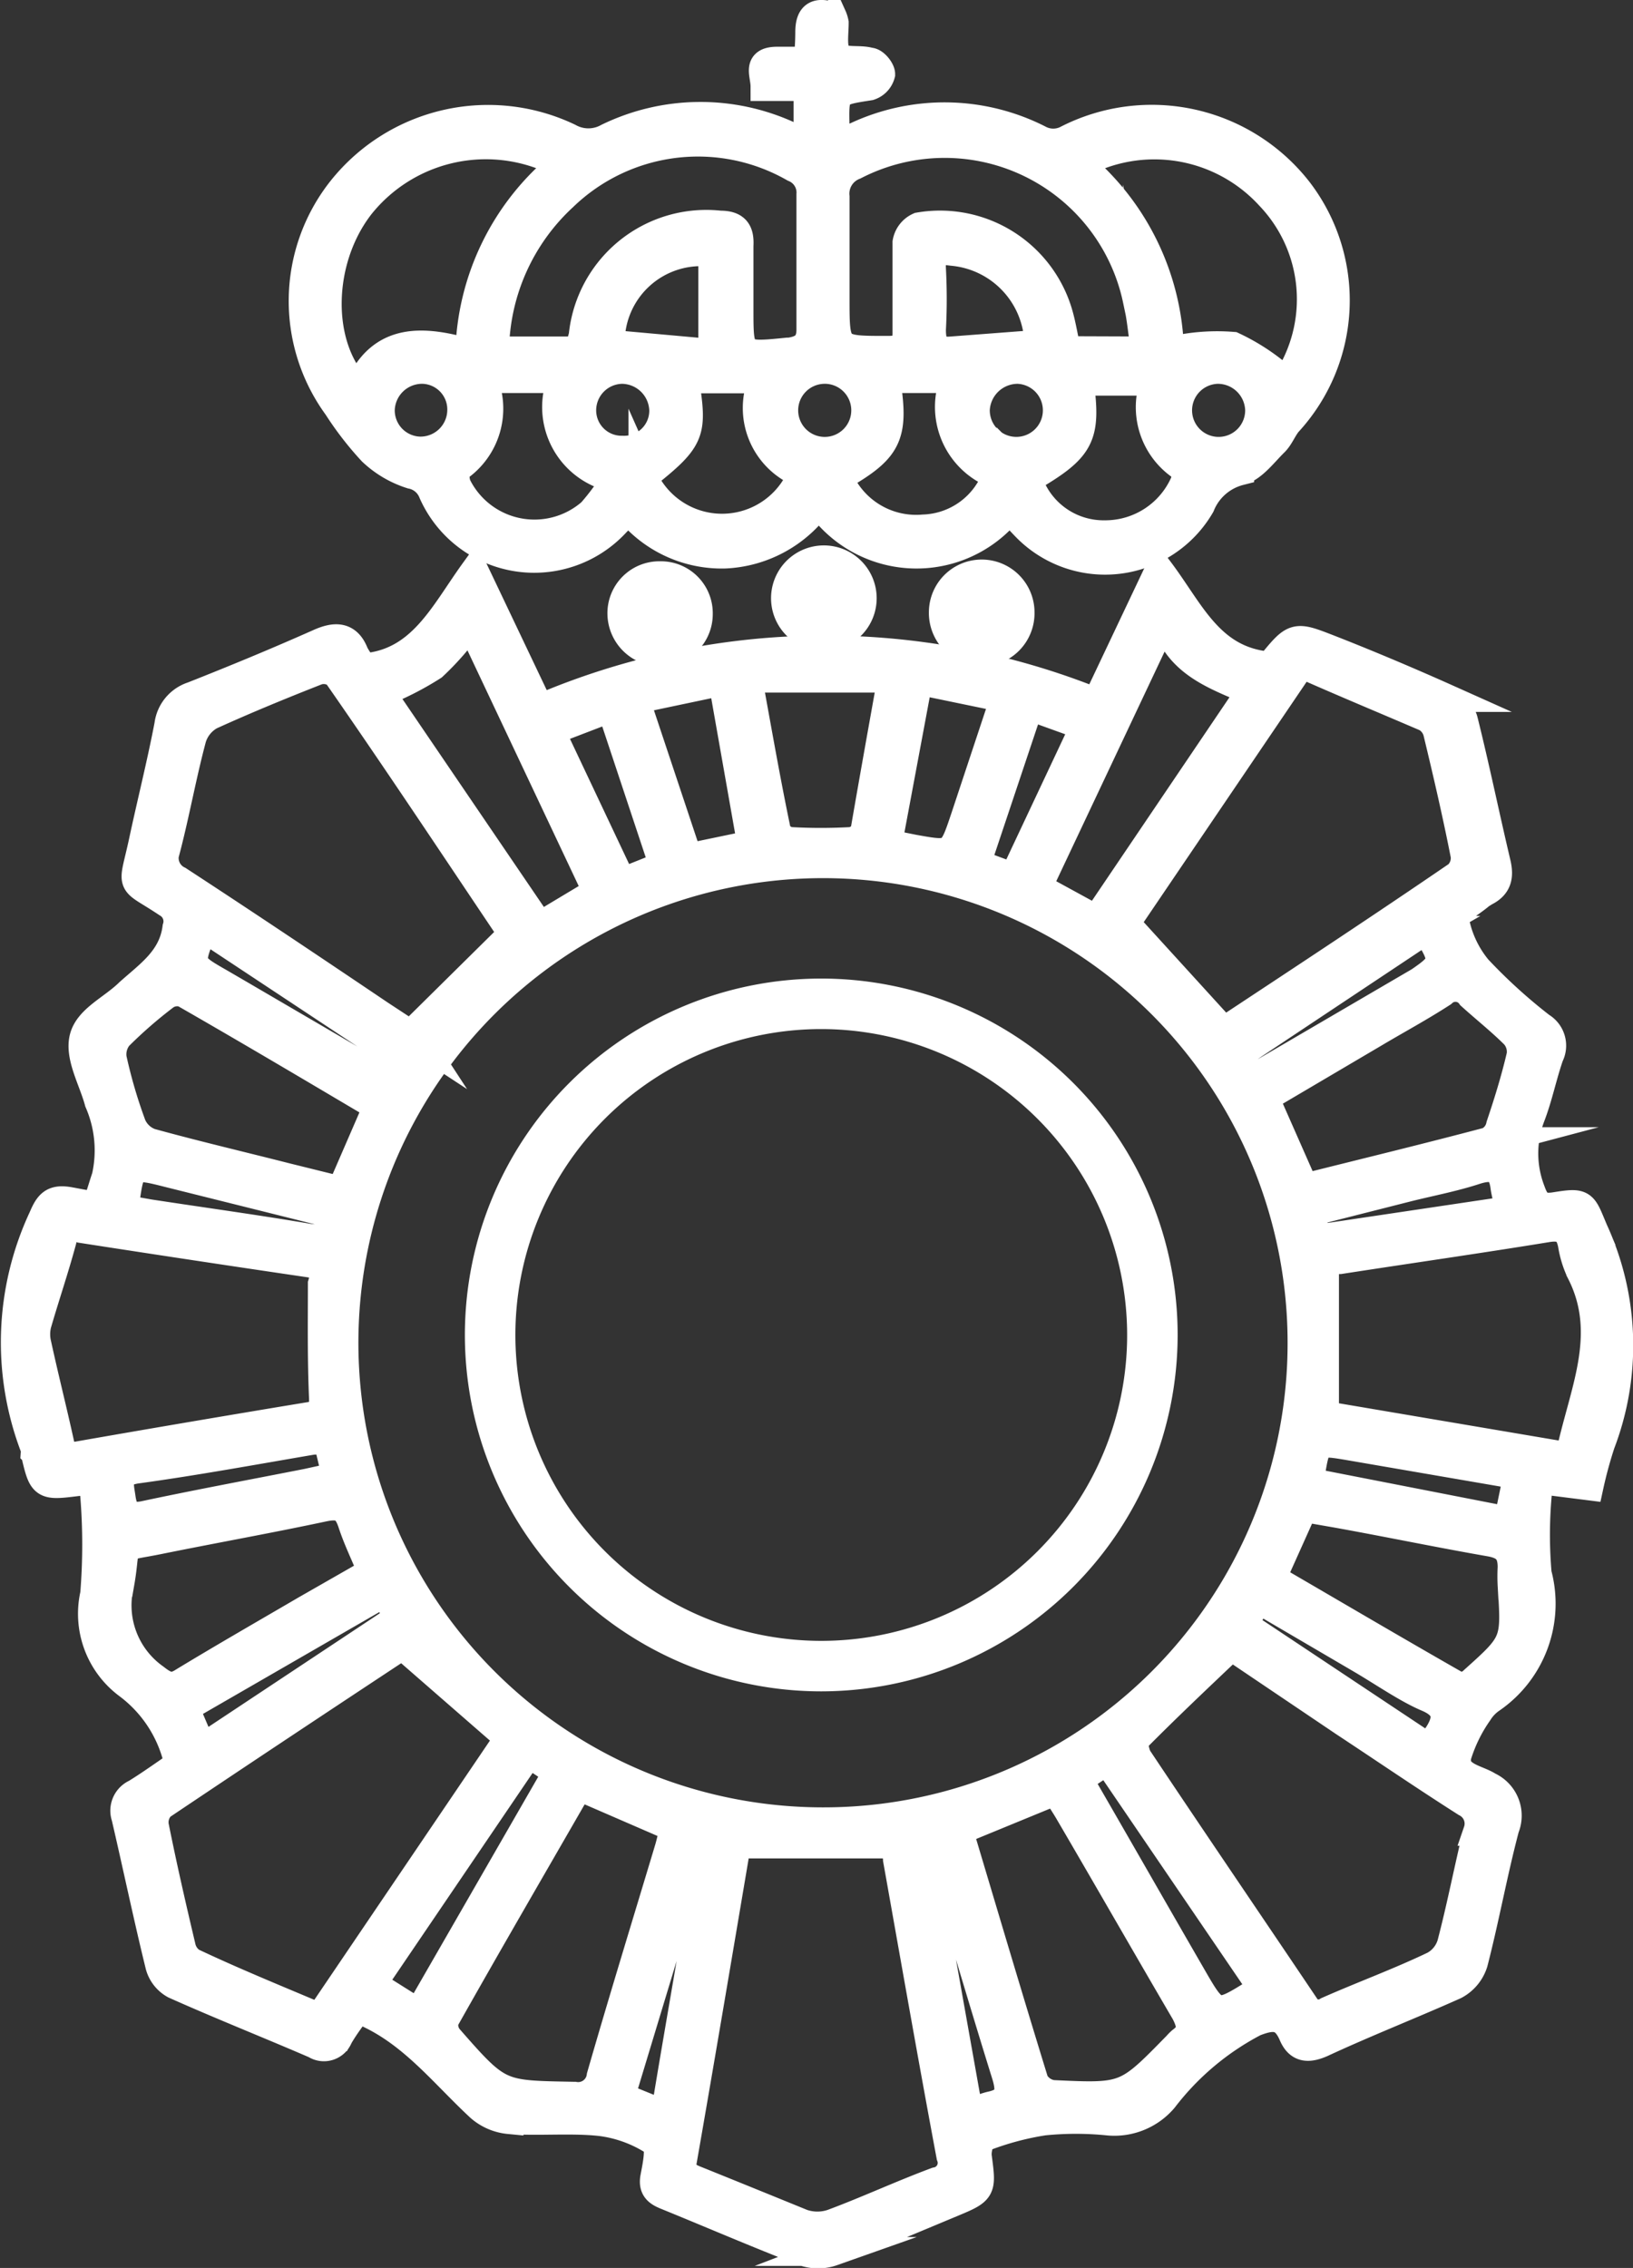 <svg xmlns="http://www.w3.org/2000/svg" viewBox="0 0 56.59 78.59"><rect x="0" y="0" width="56.59" height="78.59" fill="#333333" stroke="none"/><defs><style>.cls-1{fill:#fff;stroke:#fff;stroke-miterlimit:10;}</style></defs><title>Recurso 6</title><g id="Capa_2" data-name="Capa 2"><g id="Capa_1-2" data-name="Capa 1"><path class="cls-1" d="M55.07,51.49l-1.74-.22a15.59,15.59,0,0,0-.06,3.26,4,4,0,0,1-1.6,4.34,1.56,1.56,0,0,0-.44.46,5.34,5.34,0,0,0-.74,1.51c-.14.73.68.79,1.09,1.06a1.12,1.12,0,0,1,.57,1.44c-.41,1.55-.69,3.12-1.09,4.67a1.33,1.33,0,0,1-.65.78c-1.52.68-3.08,1.29-4.61,2-.48.21-.8.18-1-.31-.29-.65-.67-.67-1.33-.41a9.51,9.51,0,0,0-3.15,2.65,2.23,2.23,0,0,1-1.91.78,11.06,11.06,0,0,0-2.25,0,10,10,0,0,0-2.08.56c-.14.05-.24.46-.21.68.15,1.15.17,1.15-.91,1.6-1.37.57-2.73,1.15-4.11,1.68a1.5,1.5,0,0,1-1,0c-1.58-.61-3.13-1.28-4.7-1.92-.3-.12-.54-.23-.46-.65s.23-1.12,0-1.24a4.43,4.43,0,0,0-1.88-.69c-1-.11-2.12,0-3.17-.07a1.78,1.78,0,0,1-1-.43c-1.22-1.13-2.25-2.47-3.8-3.22l-.43-.22c-.24.34-.48.65-.68,1a.54.54,0,0,1-.8.26c-1.62-.7-3.26-1.35-4.87-2.07a1.07,1.07,0,0,1-.52-.65c-.42-1.71-.78-3.44-1.18-5.16a.65.65,0,0,1,.35-.81c.52-.32,1-.67,1.49-1a4.62,4.62,0,0,0-1.77-2.78,3.06,3.06,0,0,1-1.15-3.13,21.29,21.29,0,0,0,0-3.43,1.87,1.87,0,0,0-.13-.47,3.77,3.77,0,0,0-.44,0c-1.22.15-1.22.16-1.49-1a1,1,0,0,0,0-.14,10.18,10.18,0,0,1,.27-8c.2-.47.35-.66.89-.57,1.12.2.92.28,1.3-.85a4.22,4.22,0,0,0-.25-2.6c-.2-.75-.69-1.57-.52-2.22s1-1,1.56-1.55c.71-.64,1.52-1.17,1.66-2.26a.73.73,0,0,0-.34-.86c-1.33-.89-1.19-.44-.83-2.11.29-1.36.63-2.7.89-4.06a1.21,1.21,0,0,1,.83-1c1.47-.58,2.92-1.18,4.36-1.82.57-.26,1-.27,1.24.36a2.75,2.75,0,0,0,.33.48c2-.16,2.76-1.85,3.83-3.33l2.26,4.75A25.09,25.09,0,0,1,38,24.35l2.17-4.58c1.08,1.43,1.75,3.13,3.81,3.31,0,0,0,0,.07-.05.82-1,.82-1,2-.54s2.66,1.08,4,1.68a1.34,1.34,0,0,1,.66.78c.41,1.64.75,3.3,1.14,4.95.11.46.05.78-.39,1L51.3,31c-.32.28-.94.62-.9.84a3.73,3.73,0,0,0,.8,1.74,18.79,18.79,0,0,0,2.2,2,.76.76,0,0,1,.29,1c-.24.69-.38,1.41-.64,2.09a3.6,3.6,0,0,0,0,2.6c.17.48.35.62.85.54,1-.16.93-.1,1.33.84a9.52,9.52,0,0,1,.24,7.37A14.73,14.73,0,0,0,55.07,51.49Zm-9.95-4.88A16.6,16.6,0,1,0,28.45,63.13,16.58,16.58,0,0,0,45.12,46.61ZM25.56,63.9a.36.36,0,0,0-.06.13c-.61,3.61-1.22,7.23-1.85,10.84-.07.4.11.54.43.67,1.24.5,2.47,1,3.72,1.51a1.63,1.63,0,0,0,1.05,0c1.21-.45,2.39-1,3.6-1.45a.66.66,0,0,0,.5-.89c-.64-3.42-1.24-6.85-1.85-10.27,0-.18-.09-.35-.14-.54Zm-14.47,6,6.55-9.67-3.58-3.12.27-.27a.41.41,0,0,0-.13,0c-2.88,1.9-5.76,3.81-8.62,5.73a.82.82,0,0,0-.23.7c.28,1.4.6,2.8.93,4.19a.85.85,0,0,0,.37.54C8.11,68.69,9.59,69.29,11.1,69.93Zm6.68-37.54c-1.93-2.87-4-6-6.09-9a.76.76,0,0,0-.69-.12c-1.25.49-2.49,1-3.7,1.55a1.35,1.35,0,0,0-.64.79c-.34,1.27-.57,2.57-.9,3.84a.86.86,0,0,0,.43,1.09c2.36,1.54,4.7,3.11,7,4.66l1.28.84-.15-.23Zm24.9,24.68c-1.16,1.1-2.26,2.14-3.33,3.22-.1.1,0,.48.07.64,1.9,2.85,3.83,5.68,5.74,8.52a.58.58,0,0,0,.86.27c1.22-.54,2.48-1,3.69-1.58a1.26,1.26,0,0,0,.6-.74c.34-1.29.59-2.61.91-3.91a.82.82,0,0,0-.41-1c-1.43-.91-2.82-1.86-4.23-2.79ZM45.1,23,39,32l3.39,3.72a.41.41,0,0,0,.13-.05c2.68-1.77,5.37-3.54,8-5.34a.82.82,0,0,0,.25-.69c-.28-1.43-.61-2.85-.95-4.26a.84.84,0,0,0-.39-.52C48.06,24.27,46.61,23.67,45.1,23ZM11.17,44.49c.15-.49,0-.66-.49-.73q-3.94-.58-7.87-1.19a.5.5,0,0,0-.66.42c-.27,1-.59,1.93-.87,2.9a1.46,1.46,0,0,0,0,.69c.25,1.15.54,2.29.79,3.43.08.37.23.51.62.44q4-.7,8.06-1.37c.39-.06.47-.24.46-.62C11.15,47.13,11.17,45.79,11.17,44.49Zm43.23,6c.44-2.18,1.51-4.22.38-6.42a3.51,3.51,0,0,1-.29-.94c-.1-.52-.35-.67-.89-.58-2.39.39-4.78.73-7.17,1.1-.2,0-.4.09-.53.13v5.27ZM20.05,61.89c-1.57,2.73-3.13,5.41-4.65,8.11a.73.73,0,0,0,.15.64c1.75,2,1.75,1.95,4.36,2a.8.8,0,0,0,.92-.69c.76-2.64,1.57-5.27,2.36-7.9.07-.24.12-.49.18-.72Zm13.23,1.52a.92.92,0,0,0,0,.23c.85,2.84,1.69,5.68,2.56,8.5a.86.86,0,0,0,.64.44c2.55.12,2.55.11,4.32-1.7a1.31,1.31,0,0,1,.15-.15c.38-.28.36-.56.13-1-1.34-2.29-2.66-4.6-4-6.89-.16-.28-.34-.54-.49-.79Zm-20.22-25c-.05-.08-.07-.13-.11-.15-2.18-1.29-4.37-2.59-6.57-3.85a.74.74,0,0,0-.66.09A15.76,15.76,0,0,0,4.1,35.91a1,1,0,0,0-.21.77A17.22,17.22,0,0,0,4.57,39a1.11,1.11,0,0,0,.64.6c1.56.43,3.14.8,4.71,1.2l1.9.47Zm32.14,2.76c2.15-.54,4.26-1.05,6.37-1.61A.79.79,0,0,0,52,39c.27-.8.52-1.61.71-2.43a.9.9,0,0,0-.21-.71c-.48-.48-1-.89-1.52-1.36a.66.66,0,0,0-1-.1c-.77.5-1.57.93-2.36,1.4l-3.8,2.24Zm-32.3,13.3c-.25-.61-.51-1.14-.69-1.69s-.42-.67-1-.55c-1.88.4-3.78.74-5.66,1.12-1.55.32-1.13,0-1.39,1.49a3.09,3.09,0,0,0,1.2,3.31c.37.29.6.39,1,.13,1.4-.85,2.83-1.67,4.25-2.5Zm31.17.22c2.15,1.25,4.27,2.5,6.41,3.72.13.07.44,0,.59-.17,1.46-1.31,1.46-1.32,1.33-3.3a5.68,5.68,0,0,1,0-.63c0-.54-.21-.77-.75-.87-1.78-.31-3.55-.68-5.33-1l-1.15-.2ZM13.19,24,18.7,32.1l2-1.2-4.4-9.32A9.44,9.44,0,0,1,15,23.08,10.35,10.35,0,0,1,13.19,24Zm27.23-2.4-.19.08-4.28,9.07L38,31.87l5.36-7.93C42.14,23.41,40.88,23,40.41,21.56ZM30.91,23.5h-5c.34,1.86.64,3.59,1,5.31a.63.63,0,0,0,.48.35,18.87,18.87,0,0,0,2.11,0,.63.63,0,0,0,.47-.35C30.27,27.07,30.58,25.34,30.91,23.5Zm-.15,5.74.9.18c1.34.24,1.34.24,1.78-1.07l1.38-4.16-3-.62Zm-8.75-5,1.83,5.49,2.21-.46-1-5.67Zm-7.5,45.53,4.81-8.36-1-.66-5.43,8Zm29.2-.93L38.37,61l-1,.66c1.33,2.3,2.62,4.56,3.92,6.81.84,1.46.85,1.45,2.29.55C43.61,69,43.62,69,43.7,68.85ZM11.36,49.91a4.9,4.9,0,0,0-.53,0c-2,.34-4.06.72-6.1,1-.74.11-.6.51-.53,1s.24.72.81.6c1.88-.4,3.77-.75,5.65-1.12l1-.22Zm9.82-25.39-2.11.81,2.48,5.25L23,30ZM52.6,51.11l-5.81-1c-1.18-.2-1.18-.2-1.38,1a.94.94,0,0,0,0,.26l6.86,1.34ZM13.33,55.18l-6.93,4L7,60.59l6.83-4.53Zm9.72,18.11c.54-3.31,1.13-6.49,1.61-9.69l-.39-.09L21.5,72.66Zm10.52-.06c.34-.11.56-.21.78-.26.64-.14.7-.46.52-1.06-.81-2.6-1.57-5.21-2.37-7.81-.05-.17-.27-.29-.4-.44a1.53,1.53,0,0,0-.13.54c.19,1.18.41,2.36.62,3.53Zm1.56-42.82,2.47-5.25-1.94-.7-1.83,5.47Zm8.48,25-.54.88,6.48,4.31c.12-.21.2-.35.29-.48.37-.57.34-1-.37-1.3s-1.54-.88-2.31-1.33ZM7.06,32.14c-.54,1.29-.54,1.29.56,1.92l.67.39,5.27,3.08.48-.77Zm4.49,9.93L5.9,40.66c-1.38-.35-1.38-.35-1.58,1.08,0,0,0,.09.07.18l.79.14c1.83.28,3.66.53,5.49.84C11.31,43,11.6,42.86,11.55,42.07Zm34.08.87,6.71-1c-.09-.37-.16-.59-.19-.82-.08-.61-.36-.78-1-.58-.76.25-1.55.4-2.32.59L45.4,42Zm3.81-10.7c-.19.11-.39.22-.58.35l-5.38,3.58c-.67.45-.67.55,0,1.1l.13,0,5.58-3.26C50.08,33.4,50.1,33.29,49.43,32.24Z"/><path class="cls-1" d="M29,5l.67-.27A7.21,7.21,0,0,1,36,4.83a1.05,1.05,0,0,0,1,0,6.43,6.43,0,0,1,8,1.8,6.24,6.24,0,0,1-.37,8c-.18.21-.28.5-.47.69-.38.37-.75.89-1.2,1a2,2,0,0,0-1.36,1.19,3.82,3.82,0,0,1-6,.79c-.2-.2-.38-.41-.62-.66a4.1,4.1,0,0,1-6.6-.22,4.22,4.22,0,0,1-3.26,1.78,4.14,4.14,0,0,1-3.34-1.55l-.49.51A3.84,3.84,0,0,1,15,17.06a1,1,0,0,0-.74-.62,3.52,3.52,0,0,1-1.36-.8,11,11,0,0,1-1.2-1.55,6.2,6.2,0,0,1,.17-7.54,6.48,6.48,0,0,1,7.84-1.78,1.39,1.39,0,0,0,1.36,0,7.33,7.33,0,0,1,6.28-.06L28,5V3H26.51c0-.43-.28-.86.38-.88H28a9,9,0,0,0,.06-1c0-.63.28-.71.78-.55a1,1,0,0,1,.07.22c0,.4-.09.91.12,1.15s.74.1,1.11.21c.16,0,.38.28.38.42a.59.59,0,0,1-.39.41c-1.22.19-1.22.18-1.19,1.44C28.95,4.58,29,4.74,29,5Zm-8.9,7.16c0-.22.08-.38.11-.54A4.29,4.29,0,0,1,24.95,7.8c.53,0,.69.22.66.72,0,.73,0,1.45,0,2.18,0,1.66,0,1.67,1.68,1.5h.07c.47-.07.75-.25.74-.81,0-1.55,0-3.1,0-4.65a.93.93,0,0,0-.58-.93,6.72,6.72,0,0,0-8,1,7.38,7.38,0,0,0-2.38,5.35Zm19.59,0c-.1-.64-.14-1.22-.28-1.77a6.82,6.82,0,0,0-9.8-4.66,1.05,1.05,0,0,0-.67,1.09c0,1.17,0,2.35,0,3.52,0,1.82,0,1.8,1.84,1.8.49,0,.66-.15.65-.64,0-1,0-2.07,0-3.1a.73.73,0,0,1,.42-.54A4.27,4.27,0,0,1,36.71,11c.1.38.16.77.25,1.15ZM19.49,5.69a5.58,5.58,0,0,0-7,1.41C11,9,10.94,12,12.42,13.5c.77-1.85,2.27-1.71,3.86-1.25A8.68,8.68,0,0,1,19.49,5.69Zm25.08,7.56A5.19,5.19,0,0,0,44,6.78a5.42,5.42,0,0,0-6.6-1.09,8.73,8.73,0,0,1,3.13,6.49A6.86,6.86,0,0,1,42.72,12,7.17,7.17,0,0,1,44.57,13.25Zm-27.86-.13a2.47,2.47,0,0,1-.86,3.09c-.11.08-.1.47,0,.66a3,3,0,0,0,4.65.89,8.15,8.15,0,0,0,.87-1.19,2.5,2.5,0,0,1-1.88-3.45Zm18.9,3.47a2.76,2.76,0,0,0,2.69,1.94,3,3,0,0,0,2.79-1.89c0-.13,0-.37-.06-.43a2.47,2.47,0,0,1-1-3H37.4C37.66,15.15,37.46,15.52,35.61,16.6Zm-13.33-.07a3,3,0,0,0,5.53-.11,2.43,2.43,0,0,1-1.35-3.28H23.72C24,15,24,15.17,22.28,16.53Zm12.27-.07a2.5,2.5,0,0,1-1.45-3.33H30.69c.32,2,.09,2.43-1.64,3.42A2.92,2.92,0,0,0,32,18.33,2.8,2.8,0,0,0,34.55,16.46ZM24.7,8.75a3.14,3.14,0,0,0-3.55,3.18l3.55.32ZM36,11.93A3.29,3.29,0,0,0,33,8.71c-.5-.07-.75,0-.72.6a19.88,19.88,0,0,1,0,2.11c0,.54.14.79.7.74Zm-7.42.87A1.42,1.42,0,1,0,30,14.21,1.42,1.42,0,0,0,28.53,12.8Zm-14,2.83A1.43,1.43,0,0,0,16,14.23a1.39,1.39,0,0,0-1.34-1.43,1.45,1.45,0,0,0-1.48,1.39A1.41,1.41,0,0,0,14.55,15.63Zm29.07-1.42a1.45,1.45,0,0,0-1.45-1.41,1.42,1.42,0,1,0,1.45,1.41ZM35.27,12.8a1.47,1.47,0,0,0-1.47,1.4,1.42,1.42,0,1,0,1.47-1.4Zm-13.7,2.8A1.37,1.37,0,0,0,23,14.22a1.46,1.46,0,0,0-1.44-1.42,1.42,1.42,0,0,0-1.4,1.45A1.38,1.38,0,0,0,21.57,15.6Z"/><path class="cls-1" d="M28.55,22.06a1.33,1.33,0,1,1,0-2.66,1.33,1.33,0,0,1,0,2.66Zm0-.71c.18-.3.4-.49.37-.64s-.28-.28-.44-.42c-.14.16-.37.31-.38.47S28.35,21.08,28.56,21.35Z"/><path class="cls-1" d="M22.87,19.95a1.3,1.3,0,0,1,1.33,1.33,1.31,1.31,0,0,1-1.35,1.31,1.34,1.34,0,0,1-1.3-1.31A1.3,1.3,0,0,1,22.87,19.95Zm.62,1.27c-.3-.18-.49-.4-.64-.37s-.28.28-.42.44c.16.14.31.37.47.38S23.22,21.44,23.49,21.22Z"/><path class="cls-1" d="M34,22.59a1.35,1.35,0,0,1-1.31-1.37,1.33,1.33,0,0,1,2.66,0A1.34,1.34,0,0,1,34,22.59Zm0-.71c.21-.27.45-.44.44-.6a.41.41,0,0,0-.83,0C33.54,21.4,33.76,21.59,34,21.88Z"/><path class="cls-1" d="M28.46,58.11A11.85,11.85,0,1,1,40.31,46.26,11.86,11.86,0,0,1,28.46,58.11Zm0-22.95a11.1,11.1,0,1,0,11.1,11.1A11.11,11.11,0,0,0,28.46,35.16Z"/></g></g></svg>